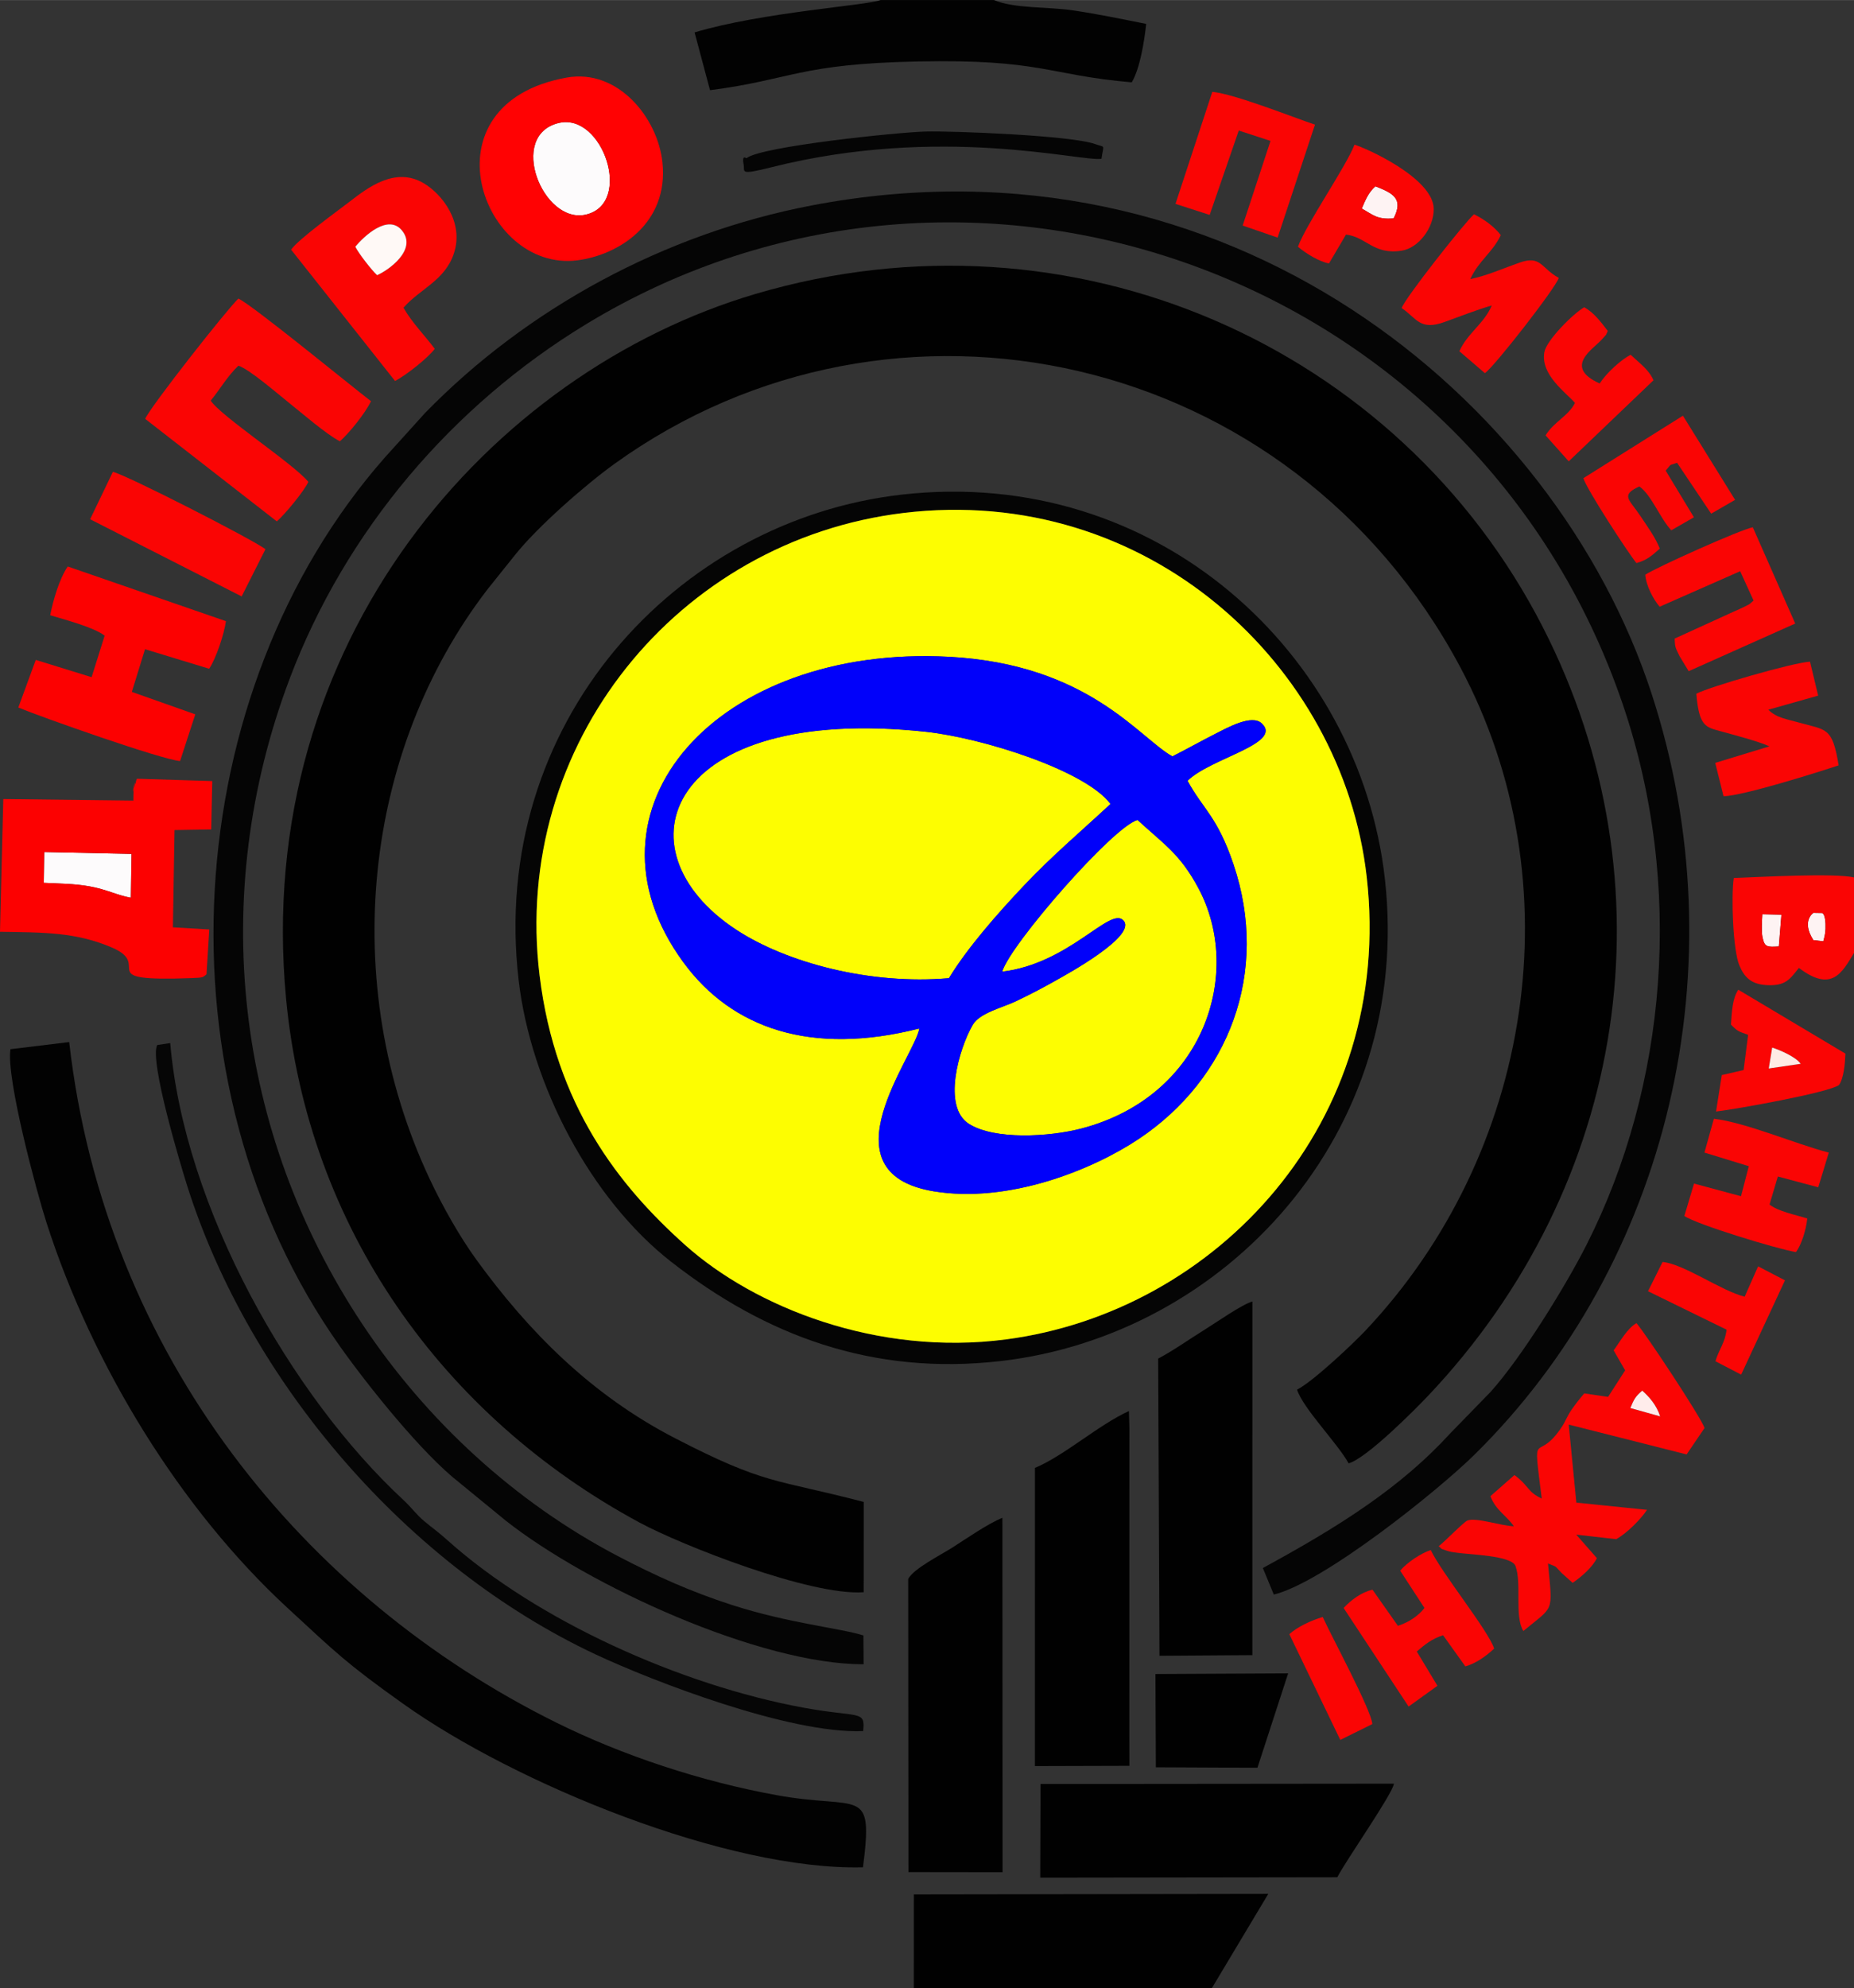 <?xml version="1.0" encoding="UTF-8"?>
<!DOCTYPE svg PUBLIC "-//W3C//DTD SVG 1.1//EN" "http://www.w3.org/Graphics/SVG/1.1/DTD/svg11.dtd">
<!-- Creator: CorelDRAW 2018 (64-Bit) -->
<svg xmlns="http://www.w3.org/2000/svg" xml:space="preserve" width="2663px" height="2854px" version="1.1" style="shape-rendering:geometricPrecision; text-rendering:geometricPrecision; image-rendering:optimizeQuality; fill-rule:evenodd; clip-rule:evenodd"
viewBox="0 0 2528.06 2709.22"
 xmlns:xlink="http://www.w3.org/1999/xlink">
 <rect x="0" y="0" width="2528.06" height="2709.22" fill="#333333" stroke="none"/>
 <defs>
  <style type="text/css">
   <![CDATA[
    .fil6 {fill:#010101}
    .fil8 {fill:#0101FA}
    .fil4 {fill:#020202}
    .fil5 {fill:#050505}
    .fil10 {fill:#060606}
    .fil2 {fill:#FA0504}
    .fil3 {fill:#FC0101}
    .fil1 {fill:#FDFBFC}
    .fil7 {fill:#FDFD01}
    .fil0 {fill:#FEF3F3}
    .fil9 {fill:#FF0203}
    .fil13 {fill:#FFEBE5}
    .fil12 {fill:#FFECEB}
    .fil11 {fill:#FFF9F6}
   ]]>
  </style>
 </defs>
 <g id="Слой_x0020_1">
  <g id="_1836801446960">
   <g>
    <path class="fil0" d="M1875.48 253.83c-9.36,8.01 -13.8,18.98 -18.58,30.3 15.29,8.44 20.58,15.26 43.38,13.38 13.72,-26.62 -0.39,-34.24 -24.8,-43.68z"/>
    <path class="fil0" d="M2425.58 1289.63l3.49 -43.25 -25.99 -0.58c-0.49,8.79 -1.37,23.25 0.11,30.65 2.87,14.35 6.15,14.1 22.39,13.18z"/>
    <path class="fil0" d="M2472.69 1281.04l13.52 1.57c1.37,-5.3 2.74,-9.89 2.98,-16.96 0.69,-20.95 -4.62,-21.57 -4.63,-21.6l-11.87 -0.2c-0.04,0.06 -16.88,11.01 0,37.19z"/>
   </g>
   <g>
    <path class="fil1" d="M762.1 167.44c-70.58,16.66 -21.85,138.34 36.64,124.97 65.06,-14.88 23.19,-139.08 -36.64,-124.97z"/>
    <path class="fil1" d="M59.67 1202.96c22.13,1.11 41.25,1.08 62.07,4.76 24.07,4.26 37.79,12.21 56.69,15.55l0.91 -59.74 -119.04 -2.49 -0.63 41.92z"/>
   </g>
   <g>
    <path class="fil2" d="M2223.11 1918.66c5,-12 6.69,-15.5 16.23,-23.71 9.51,8.58 19.38,19.49 24.34,35.05l-40.57 -11.34zm-78.69 238.23c13.12,-8.97 27.38,-21.96 33.08,-33.67l-28.17 -32.04 54.42 6.2c14.49,-7.83 33.8,-27.4 42.12,-40.01l-96.4 -9.8 -10.42 -106.34 160.78 40.65 24.43 -35.99c-4.23,-13.76 -81.55,-130.59 -92.83,-142.86 -12.65,6.96 -22.85,25.98 -31.13,37.07l15.68 27.21 -23.24 36.13 -32.5 -4.7c-6.62,7.64 -11.81,14.39 -17.19,22.06 -5.91,8.41 -8.37,15.8 -12.78,22.58 -35.47,54.61 -40.92,-4.86 -28,98.64 -20.16,-9.4 -17.05,-17.23 -37.25,-32.02l-32.78 28.81c7.82,19.88 21.79,25.98 31.99,40.98 -17.61,-0.54 -51.79,-12.53 -63.31,-7.82 -5.3,2.17 -30.77,28.65 -39.18,34.99 6.25,5.03 -0.16,2.16 11.25,6.17 4.72,1.65 8.22,1.89 13.46,2.68 17.69,2.65 74.73,3.82 80.01,18.11 8.8,23.83 -1.74,68.43 10.73,88.61 42.03,-35.13 40.19,-23.17 33.6,-92.05 13.9,5.79 7.5,1.71 18.36,12.78l15.27 13.63z"/>
    <path class="fil2" d="M197.97 570.71l179.49 139.72c10.6,-9.07 37.44,-41.43 43,-53.89 -20.51,-24.88 -119.9,-89.82 -133.15,-110.74 12.14,-14.42 22.24,-32.71 37.78,-47.55 15.32,5.06 53.52,38.31 68.53,50.23 18.05,14.34 51.9,43.8 69.9,52.8 13.51,-12.08 34.41,-38.3 42.42,-54.6 -29.62,-22.73 -160.8,-130.36 -180.85,-139.88 -14.79,13.65 -120.54,147.87 -127.12,163.91z"/>
    <path class="fil2" d="M484.47 336.18c10.99,-13.52 44.86,-46.07 64.05,-21.7 20.59,26.14 -19.33,54.04 -34.34,60.44 -7.64,-7.15 -24.66,-28.96 -29.71,-38.74zm-87.52 3.96l141.72 178.98c15.56,-8.18 44.49,-31.11 54.15,-43.82 -13.49,-18.22 -30.83,-35.32 -42.63,-56.06 22.04,-25.47 56.6,-36.92 68.78,-74.13 14.01,-42.79 -16.43,-80.76 -41.21,-95.49 -39.12,-23.26 -77.39,6.9 -100.76,24.89 -17.48,13.47 -70.43,51.58 -80.05,65.63z"/>
    <path class="fil2" d="M2425.58 1289.63c-16.24,0.92 -19.52,1.17 -22.39,-13.18 -1.48,-7.4 -0.6,-21.86 -0.11,-30.65l25.99 0.58 -3.49 43.25zm47.11 -8.59c-16.88,-26.18 -0.04,-37.13 0,-37.19l11.87 0.2c0.01,0.03 5.32,0.65 4.63,21.6 -0.24,7.07 -1.61,11.66 -2.98,16.96l-13.52 -1.57zm55.37 17.53l0 -102.99c-26.83,-6.2 -130,-0.44 -163.92,0.8 -3.79,25.14 -1.11,97.96 7.49,118.83 6.63,16.07 15.97,26.1 37.76,27.17 25.74,1.27 31.39,-8.34 43.53,-23.46 44.81,33.88 58.72,6.67 75.14,-20.35z"/>
    <path class="fil2" d="M2313.08 945.26c3.71,45.33 13.11,45.51 33.36,51.2 20.73,5.82 49.16,12.98 66.34,20.5l-73.94 22.54 11.32 45.5c26.99,-0.69 128.07,-32.51 156.93,-42.12 -8.5,-53.21 -17.39,-47.79 -53.98,-58.3 -16.72,-4.81 -30.48,-6.19 -41.9,-17.52l67.99 -19.2 -11.12 -46.27c-23.3,1.19 -137.45,34.32 -155,43.67z"/>
    <path class="fil2" d="M1911.26 419.73c20.35,13.53 24.48,31.32 58.54,18.95 22.82,-8.28 42.8,-16.12 64.35,-22.52 -10.47,24.82 -33.34,37.97 -44.21,62.4l34.82 29.88c13.14,-9.1 96.41,-115.95 100.74,-129.8 -24.61,-13.48 -23.92,-31.16 -53.55,-20.82 -21.67,7.57 -44.85,18 -67.11,22.39 11.73,-25.4 30.06,-35.79 41.64,-59.85 -9.11,-11.69 -21.7,-20.98 -36.53,-28.42 -11.21,9.15 -94.46,114.51 -98.69,127.79z"/>
    <path class="fil2" d="M1602.86 277.74l46.59 15.06 39.7 -114.99 43.27 14.14 -37.95 115.35 47.68 16.42 50.91 -153.94c-31.23,-10.49 -109.15,-41.69 -139.99,-44.71l-50.21 152.67z"/>
    <path class="fil2" d="M2324.14 1570.56l60.46 18.55 -10.62 40.94 -64.06 -17.28 -13.16 44.14c15.49,11.27 128.05,45.52 152.2,49.25 7.86,-10.89 13.7,-30.31 15.39,-45.78 -17.18,-5.43 -39,-9.32 -51.47,-19.03l11.33 -38.15 55.12 14.65 14.37 -47.25c-45.32,-11.71 -112.57,-40.9 -156.72,-46.14l-12.84 46.1z"/>
    <path class="fil2" d="M2243.44 783.1c1.2,15.22 11.16,33.91 19.63,43.6l109.78 -48.36 18.26 39.96c-7.63,6.83 -4.31,4.09 -12.95,8.67 -3.54,1.87 -8.94,4.06 -13.73,6.23l-80.9 36.91c0.46,13.34 1.21,12.17 6.7,24.06l12.4 20.38 145.29 -64.92 -57.81 -131.14c-16.07,2.71 -131.38,54.47 -146.67,64.61z"/>
    <path class="fil2" d="M2159.07 651.54c3.75,14.04 61.35,102.56 72.36,115.68 14.81,-4.08 21.71,-10.78 31.82,-19.71 -6.04,-15.36 -16.82,-29.92 -26.64,-44.7 -14.91,-22.43 -27.62,-28.03 -1.22,-39.98 16.54,11.68 27.89,42.9 43.5,59.74l30.87 -17.72 -38.47 -63.62c9.48,-11.05 3.44,-6.04 15.51,-10.66l46.51 69.32 32.63 -18.8 -71.16 -114.68 -135.71 85.13z"/>
    <path class="fil2" d="M1920.72 2325.46l39.33 -28.29 -28.19 -46.74c11.35,-9.64 20.4,-17.24 35.9,-22.13l30.33 42.42c13.71,-3.66 28.57,-14.06 39.29,-24.25 -7.76,-24.43 -71.74,-103.14 -86.44,-134.29 -12.96,4.18 -32.22,16.76 -41.7,28.1l33.11 50.82c-7.3,9.8 -20.83,19.5 -36.2,24.34l-34.63 -49.2c-15.23,3.37 -29.05,13.92 -39.41,24.86l88.61 134.36z"/>
    <path class="fil2" d="M122.88 707.49l206.62 105.18 32.49 -64.39c-19.82,-14.51 -190.23,-101.47 -208.08,-105.36l-31.03 64.57z"/>
    <path class="fil2" d="M1875.48 253.83c24.41,9.44 38.52,17.06 24.8,43.68 -22.8,1.88 -28.09,-4.94 -43.38,-13.38 4.78,-11.32 9.22,-22.29 18.58,-30.3zm-105.63 82.35c10.66,9.02 29.23,20.51 42.35,22.69l23.14 -39.25c27.58,2.99 37.2,27.81 75.75,21.93 23.26,-3.54 44.05,-31.21 43.91,-56.82 -0.24,-42.16 -93.28,-83.54 -108.08,-87.62 -11.19,29.38 -66.31,109 -77.07,139.07z"/>
    <path class="fil2" d="M2416.48 1427.48c10.26,3.11 32.98,13.02 38.82,22.12l-43.46 6.37 4.64 -28.49zm-56.2 -31.34c8.88,9.13 9.96,9.19 23.39,13.94l-6.1 48.01 -29.79 6.84 -7.82 49.69c28,-3.29 153.25,-25.72 167.7,-36.14 6.52,-9.42 8.24,-29.84 8.7,-42.79l-146.07 -87.06c-8.02,11.83 -8.79,29.64 -10.01,47.51z"/>
    <path class="fil2" d="M2147.59 548.96c-8.83,17.88 -28.81,25.64 -40.08,44.3l31.57 35.33 115.59 -110.48c-6.42,-14.56 -18.33,-22.58 -31.15,-34.76 -12.92,6.69 -32.58,24.33 -42.26,39.13 -50.1,-22.67 -8.66,-46.85 2.76,-59.77 8.82,-9.99 4.3,-3.53 8.27,-11.83 -9.85,-12.73 -18.61,-24.71 -32.05,-32.27 -15.2,8.66 -51.48,44.99 -54.4,61.15 -5.59,30.98 29.92,55.47 41.75,69.2z"/>
    <path class="fil2" d="M2247.19 1759.5l107.08 52.36c-1.89,17.73 -10.6,27.22 -15.15,43.06l35.07 18.23 59.74 -128.48 -36.61 -19.07 -18.36 41.34c-31.97,-7.93 -82.82,-44.65 -111.93,-47.32l-19.84 39.88z"/>
    <path class="fil2" d="M1827.58 2370.93l43.68 -21.62c-1.19,-18.84 -56.01,-120.1 -67.61,-145.86 -16.55,4.76 -34.81,13.74 -45.57,23.34l69.5 144.14z"/>
   </g>
   <g>
    <path class="fil3" d="M60.3 1161.04l119.04 2.49 -0.91 59.74c-18.9,-3.34 -32.62,-11.29 -56.69,-15.55 -20.82,-3.68 -39.94,-3.65 -62.07,-4.76l0.63 -41.92zm121.57 -70.17l-177.38 -2.08 -4.49 180.86c59.38,0.99 103.49,0.29 153.05,21.69 57.01,24.63 -30.52,46.64 109.05,41.43 15.33,-0.57 14.42,-1.07 19.49,-5.14l3.79 -61.1 -49.61 -2.95 2.21 -132.52 50.02 -0.84 1.45 -65.93 -102.76 -3.15c-0.59,1.86 -1.16,2.3 -1.34,4.14 -0.18,1.84 -0.99,2.46 -1.2,3.37 -7.45,31.29 3,-23.51 -1.68,7.08 -0.66,4.33 -0.49,10.62 -0.6,15.14z"/>
    <path class="fil3" d="M68.42 838.31c19.25,5.84 59.71,16.39 74.26,27.85l-17.75 56.57 -76.16 -23.53 -23.8 64.86c30.79,12.92 196.47,71.35 220.59,72.93l20.73 -63.63 -86.51 -30.57 17.97 -58.19 87.46 26.63c9.72,-14.65 20.43,-47.37 22.88,-64.85l-215.73 -74.51c-11.61,17.13 -19.91,46.16 -23.94,66.44z"/>
   </g>
   <g>
    <path class="fil4" d="M14.25 1429.68c-6.13,39.57 36.01,195.43 49.03,235.98 62.55,194.74 182.46,390.56 328.93,525.57 65.64,60.51 79.1,74.69 157.97,130.78 152.9,108.76 442.53,227.23 626.57,222.49 14.41,-112.35 -3.84,-77.6 -117.49,-98.24 -103.28,-18.76 -209.69,-53.86 -301.01,-99.08 -342.05,-169.4 -615.02,-499.29 -663.91,-927.23l-80.09 9.73z"/>
    <path class="fil4" d="M1355.37 0l-154.7 0c-17.18,7.23 -161.16,16.43 -253.55,44.07l21.04 78.77c111.57,-14.43 121.07,-35.78 282.37,-39.13 169.79,-3.54 177.95,18.53 292.72,28.41 11.09,-18.84 16.94,-54.59 19.65,-79.62 -33.41,-6.67 -65.69,-13.4 -100.07,-18.49 -33.53,-4.97 -80.06,-2.23 -107.46,-14.01z"/>
   </g>
   <g>
    <path class="fil5" d="M1177.3 2228.53c-31.99,-10.03 -101.42,-16.41 -179.45,-41.55 -56.76,-18.29 -105.54,-40.51 -155.2,-66.48 -140.46,-73.44 -261.45,-185.11 -348.47,-316.01 -173.53,-261.01 -211.17,-583.86 -99.01,-880.21 76.05,-200.92 220.93,-371.18 403.53,-482.27 520.52,-316.67 1213.74,-70.96 1414.1,517.85 83.97,246.77 60.23,519.55 -49.35,736.19 -27.99,55.35 -88.64,153.83 -131.22,200.91l-54.62 56.1c-67.07,73.47 -150.77,126.68 -255.64,183.61l14.95 36.19c67.64,-16.47 223.2,-140.97 273.7,-190.7 264.24,-260.21 362.79,-665.67 241.24,-1037.56 -131.41,-402.03 -579.25,-772.61 -1144.68,-664.81 -200.94,38.31 -388.64,140.32 -527.75,283.07l-54.44 60.23c-281.27,319.28 -317.59,850.13 -61.29,1211.72 38.67,54.55 112.65,146.75 162.68,185.51l63.09 51.69c113.48,89.46 347.7,196.17 488.12,195.83l-0.29 -39.31z"/>
    <path class="fil5" d="M1231.72 698.97c332.37,-40.27 598.97,207.19 631.88,495.74 38.16,334.59 -204.98,592.91 -492.07,630.47 -175.47,22.95 -342.62,-44.01 -437.26,-128.64 -90.5,-80.91 -176.77,-190.14 -198.48,-367.13 -38.65,-315.08 188.45,-593.19 495.93,-630.44zm-2.1 -25.04c-307.1,34.83 -563.39,311.64 -522.38,661.96 16.63,142.07 98.1,297.78 208.1,383.61 128.17,100 273.77,155.38 449.45,135.12 305.57,-35.24 562.7,-309.34 523.59,-657.19 -34.36,-305.64 -309.84,-563.08 -658.76,-523.5z"/>
    <path class="fil5" d="M1501.96 216.3c2.83,-20.77 5.94,-14.77 -8.93,-20.12 -32.6,-11.73 -194.07,-17.94 -230.62,-17.02 -38.72,0.98 -224.79,20.34 -244.28,36.23 -0.76,0.62 -6.93,-5.96 -4.07,9.39 1.67,9.02 -6.45,14.23 37.46,3.16 231.57,-58.37 422.48,-7.34 450.44,-11.64z"/>
   </g>
   <g>
    <path class="fil6" d="M1177.68 2169.65l0.09 -123.03c-122.46,-31.9 -133.43,-22.85 -257.48,-86.92 -114.61,-59.2 -199.96,-145.74 -270.79,-243.3 -22.32,-30.74 -45.87,-72.08 -63.77,-110.23 -125.69,-267.94 -89.66,-584.11 79.28,-803.51l36.95 -46.09c30.37,-38.34 95.94,-95.81 136.23,-124.78 380.47,-273.5 922.29,-155.07 1152.86,277.05 157.35,294.89 98.54,663.4 -129.39,904.54 -16.13,17.07 -71.33,69.34 -93.05,80.22 8.43,25.95 55.28,73.04 70.32,100.44 24.75,-6.95 90.7,-73.44 107.88,-91.55 273.19,-287.94 335.51,-698.7 157.22,-1047.37 -196.73,-384.7 -642.93,-581.8 -1073.96,-454.62 -360.92,106.5 -685.84,473.8 -640.02,959.93 29.42,312.18 213.67,569.72 482.3,714.47 57.08,30.76 232.91,100 305.33,94.75z"/>
    <path class="fil6" d="M1411.21 2406.58l128.8 -0.36 -0.12 -45.05 0.12 -415.28 -0.63 -23.16c-41.85,19.15 -87.72,60.56 -128.15,77.52l-0.02 406.33z"/>
    <path class="fil6" d="M1238.73 2551.03l128.34 0.16 -0.22 -482.93c-19.48,7.77 -49.48,28.59 -68.12,40.47 -16.25,10.35 -52.81,28.62 -60.33,42.82l0.33 399.48z"/>
    <polygon class="fil6" points="1246.06,2709.22 1652.42,2709.22 1729.39,2580.72 1246.12,2581.44 "/>
    <path class="fil6" d="M1581.04 2256.26l126.67 -0.86 0.03 -481.9c-13.73,3.61 -49.65,28.82 -65.15,38.41 -22.64,14.01 -41.29,27.68 -63.33,39.37l1.78 404.98z"/>
    <path class="fil6" d="M1823.5 2558.07c12.24,-23.72 75.3,-113.37 77.21,-127.52l-481.87 0.45 -0.42 127.62 405.08 -0.55z"/>
    <polygon class="fil6" points="1756.47,2280.24 1575.54,2281.15 1576.09,2408.23 1714.61,2408.87 "/>
   </g>
   <g>
    <path class="fil7" d="M1253.54 1401.47c-147.62,37.43 -255.5,0 -321.62,-90.08 -153.07,-208.53 45.83,-433.28 362.19,-416.46 190.27,10.12 259.26,110.57 304.51,135.72 18.95,-9.51 38.27,-20.44 58.58,-30.73 16.92,-8.57 49.68,-26.98 63.26,-14.25 29.42,27.58 -70.1,47.34 -101.14,78.24 20.81,38.54 40.53,48.29 62.69,114.03 49.6,147.2 -6.43,292.08 -129.26,374.04 -63.43,42.33 -177.77,88.3 -279.81,71.3 -152.82,-25.45 -24.83,-185.25 -19.4,-221.81zm-21.82 -702.5c-307.48,37.25 -534.58,315.36 -495.93,630.44 21.71,176.99 107.98,286.22 198.48,367.13 94.64,84.63 261.79,151.59 437.26,128.64 287.09,-37.56 530.23,-295.88 492.07,-630.47 -32.91,-288.55 -299.51,-536.01 -631.88,-495.74z"/>
    <path class="fil7" d="M1293.94 1332.9c25.24,-41.46 67.07,-89.06 102.84,-126.76 38.78,-40.86 75.88,-72 117.49,-110.63 -33.72,-45.5 -174.42,-90.08 -251.94,-98.39 -353.73,-37.87 -424.67,160.88 -258.34,269.83 69.01,45.2 183.2,75.28 289.95,65.95z"/>
    <path class="fil7" d="M1366.56 1324c91.06,-10.87 146.38,-88.05 164.85,-70.21 21.38,20.66 -79.99,75.56 -89.25,80.84 -18.1,10.35 -37.76,20.64 -57.17,29.83 -18.36,8.71 -49.28,15.78 -58.72,32.23 -19.08,33.28 -41.49,111.63 -5.13,134.71 34.9,22.15 110.09,17.78 153.77,6.29 168.53,-44.32 220.34,-213.31 159.23,-327.41 -25.01,-46.7 -46.61,-59.54 -82.98,-92.93 -32.5,8.1 -173.52,169.39 -184.6,206.65z"/>
   </g>
   <path class="fil8" d="M1366.56 1324c11.08,-37.26 152.1,-198.55 184.6,-206.65 36.37,33.39 57.97,46.23 82.98,92.93 61.11,114.1 9.3,283.09 -159.23,327.41 -43.68,11.49 -118.87,15.86 -153.77,-6.29 -36.36,-23.08 -13.95,-101.43 5.13,-134.71 9.44,-16.45 40.36,-23.52 58.72,-32.23 19.41,-9.19 39.07,-19.48 57.17,-29.83 9.26,-5.28 110.63,-60.18 89.25,-80.84 -18.47,-17.84 -73.79,59.34 -164.85,70.21zm-72.62 8.9c-106.75,9.33 -220.94,-20.75 -289.95,-65.95 -166.33,-108.95 -95.39,-307.7 258.34,-269.83 77.52,8.31 218.22,52.89 251.94,98.39 -41.61,38.63 -78.71,69.77 -117.49,110.63 -35.77,37.7 -77.6,85.3 -102.84,126.76zm-40.4 68.57c-5.43,36.56 -133.42,196.36 19.4,221.81 102.04,17 216.38,-28.97 279.81,-71.3 122.83,-81.96 178.86,-226.84 129.26,-374.04 -22.16,-65.74 -41.88,-75.49 -62.69,-114.03 31.04,-30.9 130.56,-50.66 101.14,-78.24 -13.58,-12.73 -46.34,5.68 -63.26,14.25 -20.31,10.29 -39.63,21.22 -58.58,30.73 -45.25,-25.15 -114.24,-125.6 -304.51,-135.72 -316.36,-16.82 -515.26,207.93 -362.19,416.46 66.12,90.08 174,127.51 321.62,90.08z"/>
   <path class="fil9" d="M762.1 167.44c59.83,-14.11 101.7,110.09 36.64,124.97 -58.49,13.37 -107.22,-108.31 -36.64,-124.97zm10.52 -61.77c-198.12,35.57 -115.87,265.46 14.53,248.99 56.67,-7.16 124.86,-50.4 116.15,-133.33 -6.44,-61.32 -61.09,-128.16 -130.68,-115.66z"/>
   <path class="fil10" d="M550.72 2044.59c-153.81,-142.24 -299.42,-398.37 -318.6,-623.27l-17.77 2.68c-11.03,20.99 32.45,165.2 40.96,192.05 85.24,268.88 301.18,518.42 556.42,638.16 78.92,37.02 266.08,108.98 365.24,104.66 3.12,-29.22 -5.39,-17.85 -82.08,-32 -166.71,-30.79 -362.09,-118.34 -484.23,-227.59 -14.55,-13.01 -19.93,-16.19 -32.56,-26.77 -10.19,-8.53 -17.54,-18.83 -27.38,-27.92z"/>
   <path class="fil11" d="M484.47 336.18c5.05,9.78 22.07,31.59 29.71,38.74 15.01,-6.4 54.93,-34.3 34.34,-60.44 -19.19,-24.37 -53.06,8.18 -64.05,21.7z"/>
   <path class="fil12" d="M2223.11 1918.66l40.57 11.34c-4.96,-15.56 -14.83,-26.47 -24.34,-35.05 -9.54,8.21 -11.23,11.71 -16.23,23.71z"/>
   <path class="fil13" d="M2411.84 1455.97l43.46 -6.37c-5.84,-9.1 -28.56,-19.01 -38.82,-22.12l-4.64 28.49z"/>
  </g>
 </g>
</svg>
